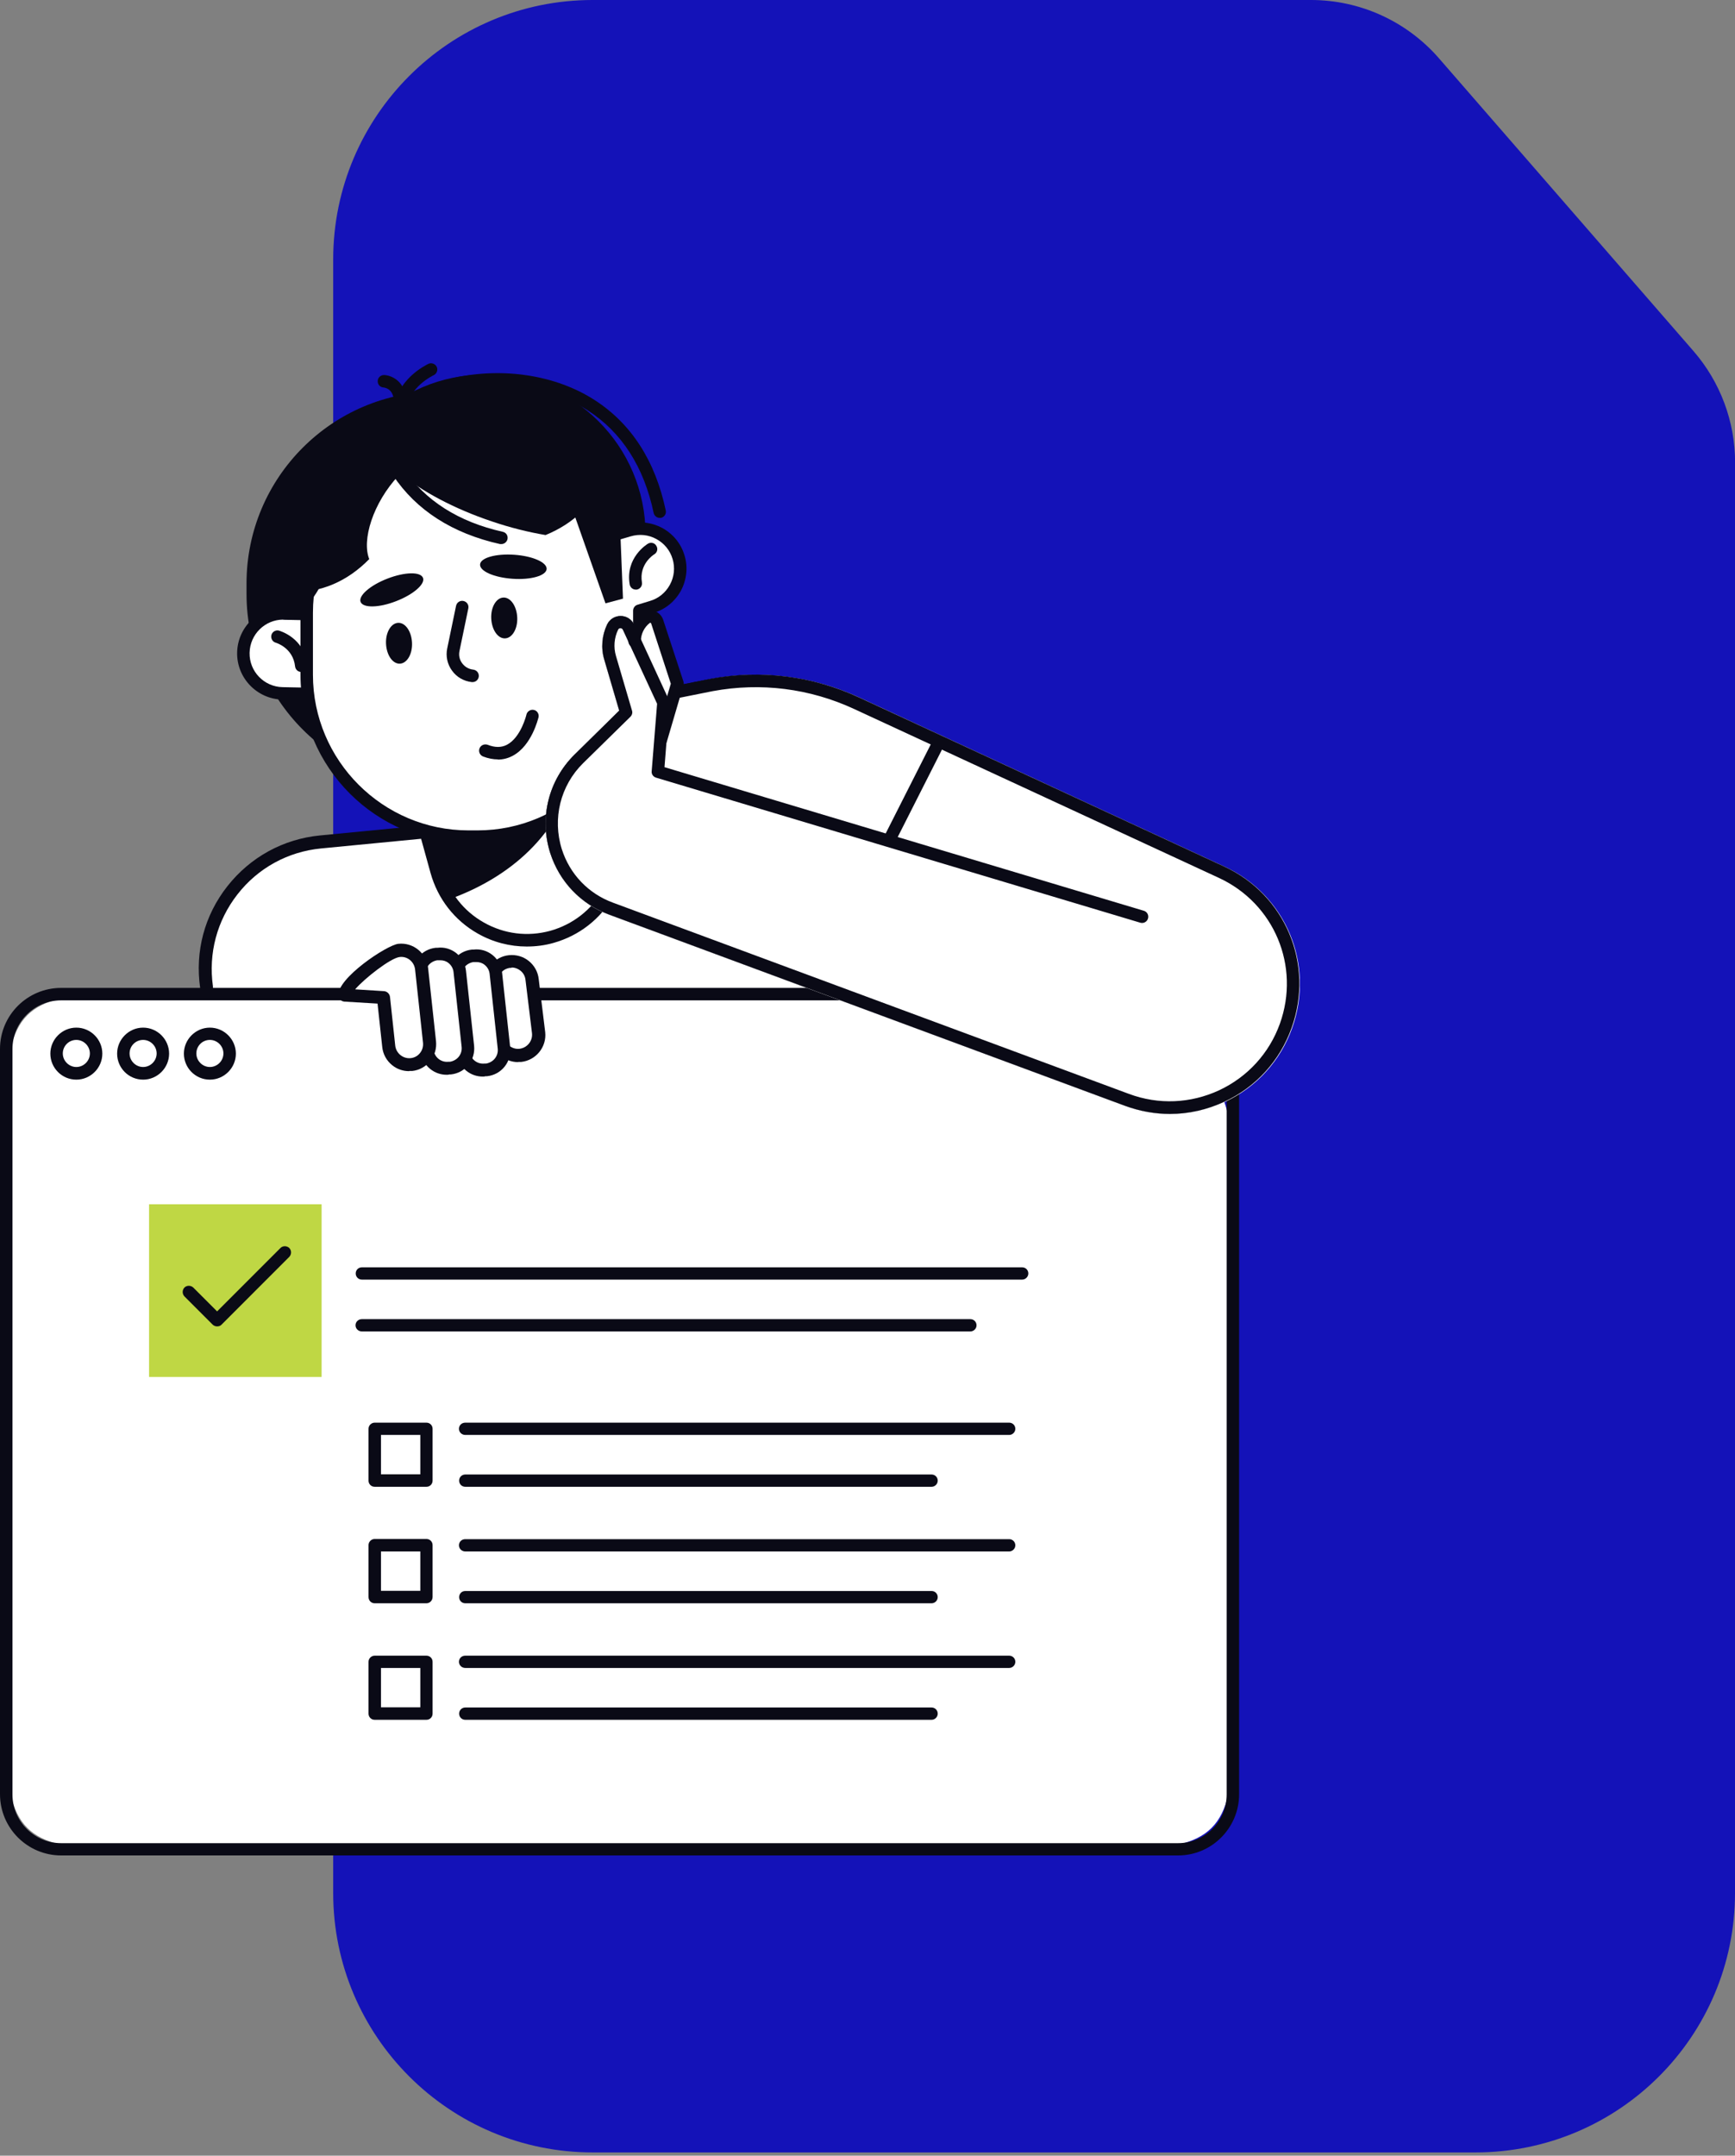 <?xml version="1.0" encoding="UTF-8"?> <svg xmlns="http://www.w3.org/2000/svg" xmlns:xlink="http://www.w3.org/1999/xlink" fill="none" height="718" viewBox="0 0 578 718" width="578"><rect x="0" y="0" width="578" height="718" fill="#808080" stroke="none"/><clipPath id="a"><path d="m111 0h467v718h-467z"></path></clipPath><clipPath id="b"><path d="m0 121h433v497h-433z"></path></clipPath><g clip-path="url(#a)"><path d="m578 154.04v476.46c0 47.721-38.714 86.417-86.455 86.417h-294.09c-47.741 0-86.455-38.696-86.455-86.417v-544.083c0-47.721 38.714-86.417 86.455-86.417h239.287c16.367 0 31.902 7.086 42.646 19.431l84.766 97.49c8.944 10.297 13.874 23.473 13.874 37.091" fill="#0300c0" fill-opacity=".863"></path></g><g clip-path="url(#b)"><path d="m68.78 328.86c-3.487-24.004 13.768-46.084 37.937-48.43l202.852-19.613v91.988h-239.647l-1.082-23.945z" fill="#fff"></path><path d="m309.629 354.911h-239.707c-1.142 0-2.104-.903-2.164-2.046l-1.082-23.824c-1.744-12.153 1.443-24.185 9.079-33.871 7.636-9.686 18.578-15.703 30.843-16.906l202.852-19.613c.601-.06 1.202.12 1.683.542.481.421.722.962.722 1.624v91.988c0 1.203-.962 2.166-2.165 2.166m-237.723-4.332h235.499v-87.415l-200.508 19.372c-11.062 1.083-20.982 6.497-27.836 15.281s-9.74 19.673-8.177 30.683v.24z" fill="#0a0a16"></path><path d="m374.614 615.894h-336.489c-29.28 0-36.081-6.83-36.081-36.129v-212.549c0-29.299 6.801-36.13 36.081-36.13h319.542c29.279 0 53.028 23.765 53.028 53.064v195.615c0 29.299-6.801 36.129-36.081 36.129z" fill="#fff"></path><path d="m392.418 618h-372.037c-11.243 0-20.381-9.145-20.381-20.395v-248.229c0-11.251 9.139-20.335 20.381-20.335h372.097c11.242 0 20.321 9.145 20.321 20.335v248.229c0 11.25-9.139 20.395-20.321 20.395m-372.097-284.808c-8.958 0-16.233 7.28-16.233 16.244v248.229c0 8.964 7.275 16.244 16.233 16.244h372.097c8.958 0 16.173-7.28 16.173-16.244v-248.229c0-8.964-7.275-16.244-16.173-16.244z" fill="#0a0a16"></path><path d="m25.432 359.603c-4.81 0-8.658-3.91-8.658-8.663s3.908-8.663 8.658-8.663c4.75 0 8.658 3.91 8.658 8.663s-3.908 8.663-8.658 8.663zm0-13.235c-2.525 0-4.509 2.045-4.509 4.512 0 2.466 2.044 4.512 4.509 4.512s4.509-2.046 4.509-4.512c0-2.467-2.044-4.512-4.509-4.512z" fill="#0a0a16"></path><path d="m47.677 359.603c-4.81 0-8.658-3.91-8.658-8.663s3.908-8.663 8.658-8.663c4.75 0 8.658 3.91 8.658 8.663s-3.908 8.663-8.658 8.663zm0-13.235c-2.525 0-4.509 2.045-4.509 4.512 0 2.466 2.044 4.512 4.509 4.512s4.509-2.046 4.509-4.512c0-2.467-2.044-4.512-4.509-4.512z" fill="#0a0a16"></path><path d="m69.922 359.603c-4.81 0-8.658-3.91-8.658-8.663s3.908-8.663 8.658-8.663 8.658 3.91 8.658 8.663-3.908 8.663-8.658 8.663zm0-13.235c-2.525 0-4.509 2.045-4.509 4.512 0 2.466 2.044 4.512 4.509 4.512s4.509-2.046 4.509-4.512c0-2.467-2.044-4.512-4.509-4.512z" fill="#0a0a16"></path><path d="m183.914 312.075c16.594-4.572 26.333-21.779 21.764-38.444l-8.898-32.186-60.182 16.665 8.898 32.186c4.569 16.605 21.764 26.412 38.418 21.779z" fill="#fff"></path><path d="m175.497 315.264c-5.652 0-11.303-1.444-16.354-4.332-7.755-4.392-13.287-11.551-15.692-20.094l-8.898-32.187c-.3-1.083.361-2.226 1.443-2.587l60.183-16.665c.541-.12 1.082-.06 1.563.181.481.301.842.722.962 1.263l8.898 32.187c2.345 8.603 1.262 17.567-3.127 25.328-4.388 7.761-11.543 13.296-20.08 15.703-2.946.842-5.952 1.203-8.898 1.203zm-36.374-55.771 8.357 30.202c2.044 7.52 6.974 13.777 13.708 17.567 6.793 3.851 14.609 4.813 22.124 2.768 7.516-2.106 13.768-6.979 17.616-13.717 3.848-6.799 4.81-14.62 2.706-22.14l-8.357-30.201z" fill="#0a0a16"></path><path d="m148.201 300.043-11.603-41.994 38.237-10.588 16.173 11.01c-5.05 18.71-20.02 33.811-42.807 41.572z" fill="#0a0a16"></path><path d="m146.037 261.719c-35.292 0-63.91-28.637-63.91-63.952v-3.429c0-35.316 28.618-63.953 63.91-63.953s63.91 28.637 63.91 63.953v3.429c0 35.315-28.618 63.952-63.91 63.952z" fill="#0a0a16"></path><path d="m161.669 242.407c-29.46 0-53.389-23.884-53.389-53.424v-10.889c0-29.48 23.869-53.364 53.389-53.364s53.388 23.884 53.388 53.364v10.889c0 29.48-23.868 53.424-53.388 53.424z" fill="#0a0a16"></path><path d="m219.807 172.499c-.962 0-1.804-.662-2.044-1.624-3.247-15.402-10.642-26.893-21.945-34.173-11.904-7.7-28.258-10.227-43.769-6.798-1.142.241-2.225-.481-2.465-1.564-.241-1.083.481-2.226 1.563-2.467 16.534-3.67 34.089-.902 46.895 7.34 12.265 7.881 20.262 20.275 23.749 36.819.24 1.143-.481 2.226-1.624 2.467-.12 0-.3 0-.42 0" fill="#0a0a16"></path><path d="m106.176 231.157-12.025-.241c-7.335-.12-13.227-6.196-13.046-13.596.12-7.34 6.192-13.236 13.527-13.055l12.025.24c7.335.121 13.227 6.197 13.046 13.597-.12 7.34-6.192 13.236-13.527 13.055z" fill="#fff"></path><path d="m106.416 233.263h-.3l-12.025-.241c-8.477-.18-15.271-7.219-15.091-15.702.18-8.483 7.215-15.221 15.692-15.101l12.024.241c4.088.06 7.936 1.744 10.822 4.692 2.826 2.948 4.389 6.859 4.329 10.95s-1.744 7.941-4.69 10.829c-2.886 2.767-6.673 4.332-10.702 4.332m-12.084-26.893c-6.133 0-11.123 4.933-11.243 11.07-.12 6.197 4.81 11.311 11.002 11.431l12.025.24c3.006.121 5.832-1.082 7.996-3.128 2.164-2.106 3.367-4.873 3.427-7.881 0-3.008-1.082-5.836-3.126-8.002-2.105-2.166-4.87-3.369-7.876-3.429l-12.025-.241h-.18" fill="#0a0a16"></path><path d="m156.077 150.179h3.006c20.141 0 37.757 11.07 46.956 27.494l3.487-1.023c7.034-2.106 14.489 1.925 16.533 8.964 2.105 7.039-1.923 14.439-8.958 16.545l-4.148 1.263v.662 20.636c0 29.78-24.109 53.905-53.87 53.905h-3.006c-29.76 0-53.869-24.125-53.869-53.905v-20.636c0-29.78 24.109-53.905 53.869-53.905z" fill="#fff"></path><g fill="#0a0a16"><path d="m159.083 280.731h-3.006c-30.842 0-55.973-25.148-55.973-56.011v-20.636c0-30.863 25.131-56.011 55.973-56.011h3.006c19.6 0 37.817 10.348 47.918 27.133l1.924-.541c3.968-1.204 8.116-.722 11.724 1.203 3.607 1.985 6.252 5.234 7.395 9.145 1.202 3.91.721 8.121-1.203 11.731-1.984 3.61-5.231 6.257-9.138 7.4l-2.646.782v19.794c0 30.863-25.131 56.011-55.974 56.011zm-3.006-128.507c-28.558 0-51.825 23.283-51.825 51.86v20.636c0 28.577 23.267 51.859 51.825 51.859h3.006c28.558 0 51.826-23.282 51.826-51.859v-21.298c0-.902.601-1.744 1.443-1.985l4.148-1.264c2.886-.842 5.231-2.767 6.674-5.414s1.743-5.716.901-8.543c-.841-2.888-2.765-5.234-5.411-6.678-2.645-1.444-5.651-1.745-8.537-.903l-3.487 1.023c-.902.301-1.924-.12-2.405-.962-9.199-16.304-26.514-26.472-45.152-26.472z"></path><path d="m99.442 203.904v.12c9.56-6.437 16.594-28.938 16.594-55.71v-.121c-9.56 6.438-16.594 28.938-16.594 55.711z"></path><path d="m211.81 196.383c-1.022 0-1.863-.722-2.044-1.744-1.503-8.904 5.772-13.356 6.073-13.537.962-.602 2.284-.301 2.825.722.602.963.301 2.226-.721 2.828-.241.12-5.11 3.248-4.088 9.325.18 1.143-.542 2.166-1.684 2.406-.12 0-.24 0-.361 0z"></path><path d="m100.344 223.817c-1.022 0-1.924-.782-2.044-1.865-.661-6.136-6.193-7.821-6.433-7.881-1.082-.301-1.744-1.444-1.443-2.587.301-1.083 1.443-1.745 2.525-1.444.361.12 8.477 2.467 9.439 11.431.12 1.143-.721 2.166-1.864 2.286-.06 0-.18 0-.24 0"></path><path d="m140.926 192.473c.782 2.045-3.186 5.535-8.958 7.761-5.711 2.226-11.002 2.346-11.844.24-.782-2.045 3.187-5.535 8.958-7.761 5.772-2.226 11.003-2.346 11.844-.24z"></path><path d="m182.11 189.525c-.18 2.226-5.23 3.67-11.363 3.249-6.132-.422-10.942-2.527-10.822-4.753s5.231-3.67 11.363-3.249c6.133.421 10.942 2.527 10.822 4.753z"></path><path d="m157.4 227.186s-.12 0-.241 0c-2.645-.301-4.99-1.624-6.553-3.79-1.563-2.106-2.164-4.813-1.623-7.4l2.946-14.198c.24-1.143 1.322-1.865 2.465-1.625 1.142.241 1.864 1.324 1.623 2.467l-2.946 14.198c-.301 1.444 0 2.888.902 4.091.902 1.204 2.164 1.926 3.667 2.106 1.143.12 1.984 1.143 1.864 2.286-.12 1.083-1.022 1.865-2.044 1.865"></path><path d="m165.877 252.936c-1.563 0-3.186-.301-4.93-.963-1.082-.421-1.623-1.624-1.202-2.707s1.623-1.564 2.705-1.203c2.465.962 4.569.962 6.433 0 4.69-2.467 6.493-9.987 6.493-10.048.241-1.082 1.383-1.804 2.465-1.564 1.143.241 1.804 1.384 1.564 2.467-.121.361-2.225 9.445-8.598 12.814-1.563.843-3.246 1.264-4.99 1.264"></path><path d="m175.497 138.808c10.882 3.67 20.381 8.483 27.355 13.537-.24 1.985-.661 3.97-1.322 5.895-3.067 9.205-10.341 16.124-19.781 19.974-5.711-.962-11.784-2.466-17.976-4.572-25.071-8.423-42.807-23.102-39.561-32.728 3.247-9.626 26.214-10.649 51.285-2.166"></path><path d="m97.638 168.227c-6.794 9.265-8.598 19.493-6.493 27.855 1.924.542 3.908.843 5.952.963 9.68.602 18.819-3.55 25.913-10.829-2.525-6.257 1.142-18.59 9.8-27.855 18.097-19.373-14.79-17.929-35.232 9.866"></path><path d="m172.31 205.648c.181 3.73-1.623 6.859-4.028 6.979s-4.449-2.828-4.629-6.618c-.181-3.73 1.623-6.858 4.028-6.979 2.405-.12 4.449 2.828 4.629 6.618z"></path><path d="m137.259 214.071c.18 3.73-1.623 6.858-4.028 6.979-2.405.12-4.449-2.828-4.63-6.618-.18-3.73 1.624-6.859 4.028-6.979 2.405-.12 4.45 2.828 4.63 6.618z"></path><path d="m133.832 138.688c-1.082 0-1.984-.843-2.044-1.926-.601-10.047 10.461-15.341 10.942-15.582 1.022-.481 2.285 0 2.766 1.023s0 2.286-1.022 2.768c-.061 0-9.019 4.331-8.538 11.551.06 1.143-.781 2.106-1.924 2.166h-.12"></path><path d="m133.171 134.416c-1.022 0-1.864-.722-2.044-1.745-.542-3.248-2.886-3.549-3.367-3.609-1.143-.06-1.984-1.023-1.924-2.166 0-1.143 1.022-1.985 2.104-1.985 2.104.06 6.373 1.624 7.275 7.099.18 1.143-.601 2.166-1.744 2.406-.12 0-.24 0-.36 0"></path><path d="m167.08 181.222s-.301 0-.481 0c-15.873-3.549-27.897-11.25-35.653-22.861-.661-.963-.361-2.226.541-2.888.962-.662 2.225-.361 2.886.541 7.215 10.709 18.337 17.808 33.127 21.117 1.143.241 1.804 1.324 1.564 2.467-.241.963-1.083 1.624-2.045 1.624"></path><path d="m206.099 163.475 1.443 35.916-5.832 1.565-14.55-41.392z"></path><path d="m389.832 371.034c-5.05 0-10.1-.902-15.03-2.707l-171.95-63.712c-9.379-3.489-16.473-10.949-19.54-20.455-3.727-11.671-.601-24.245 8.117-32.849l14.85-14.619-4.99-17.026c-1.142-3.85-.782-8.001.962-11.671.842-1.745 2.585-2.828 4.509-2.828 1.984 0 3.668 1.143 4.509 2.888l11.604 25.148c.18.3.24.661.18 1.022l-1.683 21.298 159.684 47.829c1.083.301 1.744 1.504 1.383 2.587-.3 1.083-1.503 1.744-2.585 1.383l-161.308-48.31c-.962-.301-1.563-1.203-1.443-2.166l1.804-22.44-11.423-24.667c-.181-.421-.602-.481-.782-.481-.24 0-.601.06-.782.481-1.322 2.708-1.563 5.836-.721 8.724l5.351 18.229c.24.722 0 1.504-.541 2.046l-15.752 15.461c-7.576 7.46-10.281 18.47-7.095 28.637 2.646 8.303 8.838 14.8 17.015 17.808l171.949 63.712c9.86 3.67 20.502 3.189 30.001-1.203 9.5-4.452 16.714-12.333 20.261-22.2 6.854-19.131-1.863-40.008-20.321-48.551l-121.507-56.251c-14.79-6.859-31.083-8.904-47.075-5.957l-11.123 2.226c-1.142.241-2.225-.481-2.465-1.624-.241-1.143.481-2.226 1.623-2.467l11.183-2.226c16.894-3.128 34.029-.962 49.601 6.257l121.507 56.252c20.441 9.445 30.061 32.548 22.485 53.725-3.907 10.949-11.844 19.673-22.365 24.606-5.772 2.707-11.964 4.091-18.217 4.091"></path></g><path d="m191.429 251.371 14.85-14.619-4.99-17.026c-1.142-3.85-.781-8.001.962-11.671.842-1.745 2.585-2.828 4.509-2.828 1.984 0 3.668 1.143 4.509 2.888l9.921 21.478 15.692-3.43c16.894-3.128 34.029-.962 49.6 6.257l121.507 56.252c20.442 9.446 30.061 32.548 22.486 53.725-3.908 10.949-11.844 19.673-22.365 24.606-5.832 2.708-11.965 4.091-18.217 4.091-5.051 0-10.101-.902-15.031-2.707l-171.95-63.712c-9.379-3.489-16.473-10.949-19.539-20.455-3.728-11.671-.601-24.245 8.116-32.849" fill="#fff"></path><path d="m209.947 217.139c0-3.068 2.765-9.385 5.17-11.25 1.263-1.023 3.187-.421 3.668 1.143l6.794 20.696-5.532 18.83-3.006 6.678z" fill="#fff"></path><path d="m220.107 248.604s-.421 0-.601-.06c-1.082-.301-1.743-1.444-1.383-2.587l5.351-18.229-6.553-20.094s-.12-.181-.181-.181c-.12 0-.18 0-.24 0-1.924 1.504-3.006 3.73-3.006 6.197 0 1.143-.902 2.045-2.044 2.045-1.143 0-2.105-.902-2.105-2.045 0-3.67 1.684-7.16 4.57-9.446 1.142-.902 2.645-1.203 4.028-.722 1.383.421 2.465 1.504 2.946 2.828l6.794 20.696c.12.421.12.842 0 1.203l-5.532 18.831c-.24.902-1.082 1.504-1.984 1.504" fill="#0a0a16"></path><path d="m389.832 371.034c-5.05 0-10.1-.902-15.03-2.707l-171.95-63.712c-9.379-3.489-16.473-10.949-19.54-20.455-3.727-11.671-.601-24.245 8.117-32.849l14.85-14.619-4.99-17.026c-1.142-3.85-.782-8.001.962-11.671.842-1.745 2.585-2.828 4.509-2.828 1.984 0 3.668 1.143 4.509 2.888l11.604 25.148c.18.3.24.661.18 1.022l-1.683 21.298 159.684 47.829c1.083.301 1.744 1.504 1.383 2.587-.3 1.083-1.503 1.744-2.585 1.383l-161.308-48.31c-.962-.301-1.563-1.203-1.443-2.166l1.804-22.44-11.423-24.667c-.181-.421-.602-.481-.782-.481-.24 0-.601.06-.782.481-1.322 2.708-1.563 5.836-.721 8.724l5.351 18.229c.24.722 0 1.504-.541 2.046l-15.752 15.461c-7.576 7.46-10.281 18.47-7.095 28.637 2.646 8.303 8.838 14.8 17.015 17.808l171.949 63.712c9.86 3.67 20.502 3.189 30.001-1.203 9.5-4.452 16.714-12.333 20.261-22.2 6.854-19.131-1.863-40.008-20.321-48.551l-121.507-56.251c-14.79-6.859-31.083-8.904-47.075-5.957l-11.123 2.226c-1.142.241-2.225-.481-2.465-1.624-.241-1.143.481-2.226 1.623-2.467l11.183-2.226c16.894-3.128 34.029-.962 49.601 6.257l121.507 56.252c20.441 9.445 30.061 32.548 22.485 53.725-3.907 10.949-11.844 19.673-22.365 24.606-5.772 2.707-11.964 4.091-18.217 4.091" fill="#0a0a16"></path><path d="m296.342 281.753c-.3 0-.661-.06-.962-.24-1.022-.542-1.443-1.745-.902-2.768l16.294-32.186c.541-1.023 1.743-1.444 2.765-.903 1.022.542 1.443 1.745.902 2.768l-16.293 32.186c-.361.722-1.082 1.143-1.864 1.143" fill="#0a0a16"></path><path d="m179.405 344.021-2.165-17.748c-.421-3.73-3.787-6.437-7.515-6.076-3.728.421-6.433 3.79-6.072 7.52l2.164 17.748c.421 3.73 3.788 6.438 7.515 6.077 3.728-.422 6.433-3.791 6.073-7.521z" fill="#fff"></path><path d="m172.611 353.768c-4.509 0-8.417-3.43-8.898-8.002l-2.165-17.688c-.24-2.406.421-4.753 1.924-6.618s3.668-3.068 6.072-3.308c2.405-.241 4.75.421 6.614 1.925s3.066 3.67 3.307 6.016l2.164 17.688c.541 4.933-3.066 9.385-7.996 9.926-.301 0-.662 0-.962 0m-2.225-31.344s-.36 0-.481 0c-2.585.301-4.389 2.587-4.148 5.114l2.164 17.687c.301 2.587 2.586 4.452 5.111 4.152 2.525-.301 4.389-2.587 4.148-5.114l-2.164-17.748c-.121-1.263-.722-2.407-1.744-3.189-.842-.661-1.864-1.022-2.886-1.022" fill="#0a0a16"></path><path d="m167.921 348.834-2.645-24.426c-.421-3.73-3.788-6.497-7.515-6.076-3.728.421-6.433 3.79-6.073 7.52l2.646 24.426c.42 3.73 3.787 6.438 7.515 6.077 3.727-.422 6.433-3.791 6.072-7.521z" fill="#fff"></path><path d="m160.827 358.581c-1.984 0-3.908-.662-5.471-1.926-1.804-1.444-2.946-3.549-3.187-5.835l-2.705-24.968c-.241-2.346.421-4.572 1.863-6.377 1.443-1.805 3.548-2.948 5.832-3.188h.541c2.285-.301 4.57.361 6.373 1.804 1.804 1.444 2.946 3.55 3.187 5.836l2.705 24.967c.241 2.287-.421 4.573-1.863 6.378-1.443 1.805-3.548 2.948-5.832 3.188h-.541c-.301.121-.602.121-.962.121m-2.045-38.143s-.3 0-.48 0h-.542c-1.142.18-2.224.782-2.946 1.684-.721.903-1.082 2.046-.962 3.249l2.706 24.967c.12 1.143.721 2.226 1.623 2.948s2.044 1.083 3.247.963h.541c1.142-.181 2.224-.782 2.946-1.685.721-.902 1.082-2.045.962-3.248l-2.706-24.968c-.12-1.143-.721-2.226-1.623-2.948-.781-.661-1.743-.962-2.766-.962z" fill="#0a0a16"></path><path d="m155.837 348.233-2.646-24.426c-.42-3.73-3.787-6.498-7.515-6.077-3.727.422-6.433 3.791-6.072 7.521l2.645 24.425c.421 3.731 3.788 6.438 7.515 6.077 3.728-.421 6.434-3.79 6.073-7.52z" fill="#fff"></path><path d="m148.802 357.979c-1.984 0-3.908-.662-5.471-1.925-1.803-1.444-2.946-3.55-3.186-5.836l-2.706-24.967c-.24-2.347.421-4.573 1.864-6.378 1.443-1.804 3.547-2.947 5.832-3.188h.541c2.285-.301 4.569.361 6.373 1.805s2.946 3.549 3.186 5.835l2.706 24.968c.24 2.286-.421 4.572-1.864 6.377s-3.547 2.948-5.832 3.189h-.541c-.3.12-.601.12-.962.12m-2.044-38.143s-.301 0-.481 0h-.541c-1.142.181-2.225.782-2.946 1.685-.721.902-1.082 2.045-.962 3.248l2.706 24.968c.12 1.143.721 2.226 1.623 2.948s2.044 1.083 3.246.962h.542c1.142-.18 2.224-.782 2.946-1.684.721-.903 1.082-2.046.961-3.249l-2.705-24.967c-.12-1.143-.721-2.226-1.623-2.948-.782-.662-1.744-.963-2.766-.963z" fill="#0a0a16"></path><path d="m143.091 347.029-2.645-24.426c-.421-3.73-3.788-6.497-7.516-6.076-3.727.421-18.457 11.19-18.036 14.92l12.866.782 1.743 16.244c.421 3.73 3.788 6.438 7.516 6.077 3.727-.422 6.433-3.791 6.072-7.521z" fill="#fff"></path><path d="m136.297 356.776c-2.044 0-4.028-.662-5.651-1.986-1.864-1.504-3.067-3.67-3.307-6.076l-1.563-14.439-11.003-.662c-1.082-.06-1.924-.902-2.044-1.925-.601-5.775 16.113-16.905 19.961-17.327 4.93-.541 9.379 3.069 9.92 8.002l2.645 24.426c.241 2.406-.421 4.753-1.924 6.618s-3.667 3.068-6.012 3.309c-.3 0-.661 0-.962 0m-18.097-27.194 9.62.602c1.082.06 1.924.902 2.044 1.925l1.744 16.244c.3 2.527 2.585 4.392 5.11 4.151 1.263-.12 2.345-.722 3.126-1.684.782-.963 1.143-2.166 1.023-3.43l-2.646-24.426c-.3-2.587-2.585-4.452-5.11-4.151-3.006.301-11.724 7.099-14.911 10.829" fill="#0a0a16"></path><path d="m340.532 426.203h-219.987c-1.142 0-2.044-.903-2.044-2.046s.902-2.045 2.044-2.045h219.987c1.142 0 2.044.902 2.044 2.045s-.962 2.046-2.044 2.046z" fill="#0a0a16"></path><path d="m336.203 477.942h-181.208c-1.142 0-2.104-.902-2.104-2.045s.901-2.046 2.104-2.046h181.208c1.142 0 2.044.903 2.044 2.046s-.962 2.045-2.044 2.045z" fill="#0a0a16"></path><path d="m310.351 495.209h-155.356c-1.142 0-2.044-.902-2.044-2.046 0-1.143.902-2.045 2.044-2.045h155.356c1.142 0 2.044.902 2.044 2.045 0 1.144-.962 2.046-2.044 2.046z" fill="#0a0a16"></path><path d="m336.203 516.747h-181.208c-1.142 0-2.104-.902-2.104-2.045 0-1.144.901-2.046 2.104-2.046h181.208c1.142 0 2.044.902 2.044 2.046 0 1.143-.962 2.045-2.044 2.045z" fill="#0a0a16"></path><path d="m310.351 534.014h-155.356c-1.142 0-2.044-.903-2.044-2.046s.902-2.045 2.044-2.045h155.356c1.142 0 2.044.902 2.044 2.045s-.962 2.046-2.044 2.046z" fill="#0a0a16"></path><path d="m336.203 555.552h-181.208c-1.142 0-2.104-.903-2.104-2.046s.901-2.045 2.104-2.045h181.208c1.142 0 2.044.902 2.044 2.045s-.962 2.046-2.044 2.046z" fill="#0a0a16"></path><path d="m310.351 572.818h-155.356c-1.142 0-2.044-.902-2.044-2.045s.902-2.046 2.044-2.046h155.356c1.142 0 2.044.903 2.044 2.046s-.962 2.045-2.044 2.045z" fill="#0a0a16"></path><path d="m323.277 443.469h-202.732c-1.142 0-2.104-.902-2.104-2.045s.901-2.046 2.104-2.046h202.732c1.142 0 2.044.903 2.044 2.046s-.962 2.045-2.044 2.045z" fill="#0a0a16"></path><path d="m142.069 495.209h-17.255c-1.143 0-2.044-.903-2.044-2.046v-17.266c0-1.143.961-2.046 2.044-2.046h17.255c1.142 0 2.044.903 2.044 2.046v17.266c0 1.143-.902 2.046-2.044 2.046zm-15.151-4.151h13.107v-13.116h-13.107z" fill="#0a0a16"></path><path d="m142.069 534.014h-17.255c-1.143 0-2.044-.903-2.044-2.106v-17.267c0-1.143.961-2.045 2.044-2.045h17.255c1.142 0 2.044.902 2.044 2.045v17.267c0 1.143-.902 2.106-2.044 2.106zm-15.151-4.152h13.107v-13.115h-13.107z" fill="#0a0a16"></path><path d="m142.069 572.818h-17.255c-1.143 0-2.044-.902-2.044-2.045v-17.267c0-1.143.961-2.045 2.044-2.045h17.255c1.142 0 2.044.902 2.044 2.045v17.267c0 1.143-.902 2.045-2.044 2.045zm-15.151-4.151h13.107v-13.115h-13.107z" fill="#0a0a16"></path><path d="m107.138 401.115h-57.477v57.515h57.477z" fill="#bfd744"></path><path d="m72.267 441.785c-.541 0-1.082-.241-1.443-.602l-9.379-9.385c-.782-.842-.782-2.106 0-2.948.782-.782 2.104-.782 2.946 0l7.936 7.941 21.103-21.117c.782-.782 2.104-.782 2.946 0 .782.843.782 2.106 0 2.948l-22.546 22.561c-.361.421-.902.602-1.443.602" fill="#0a0a16"></path></g></svg> 